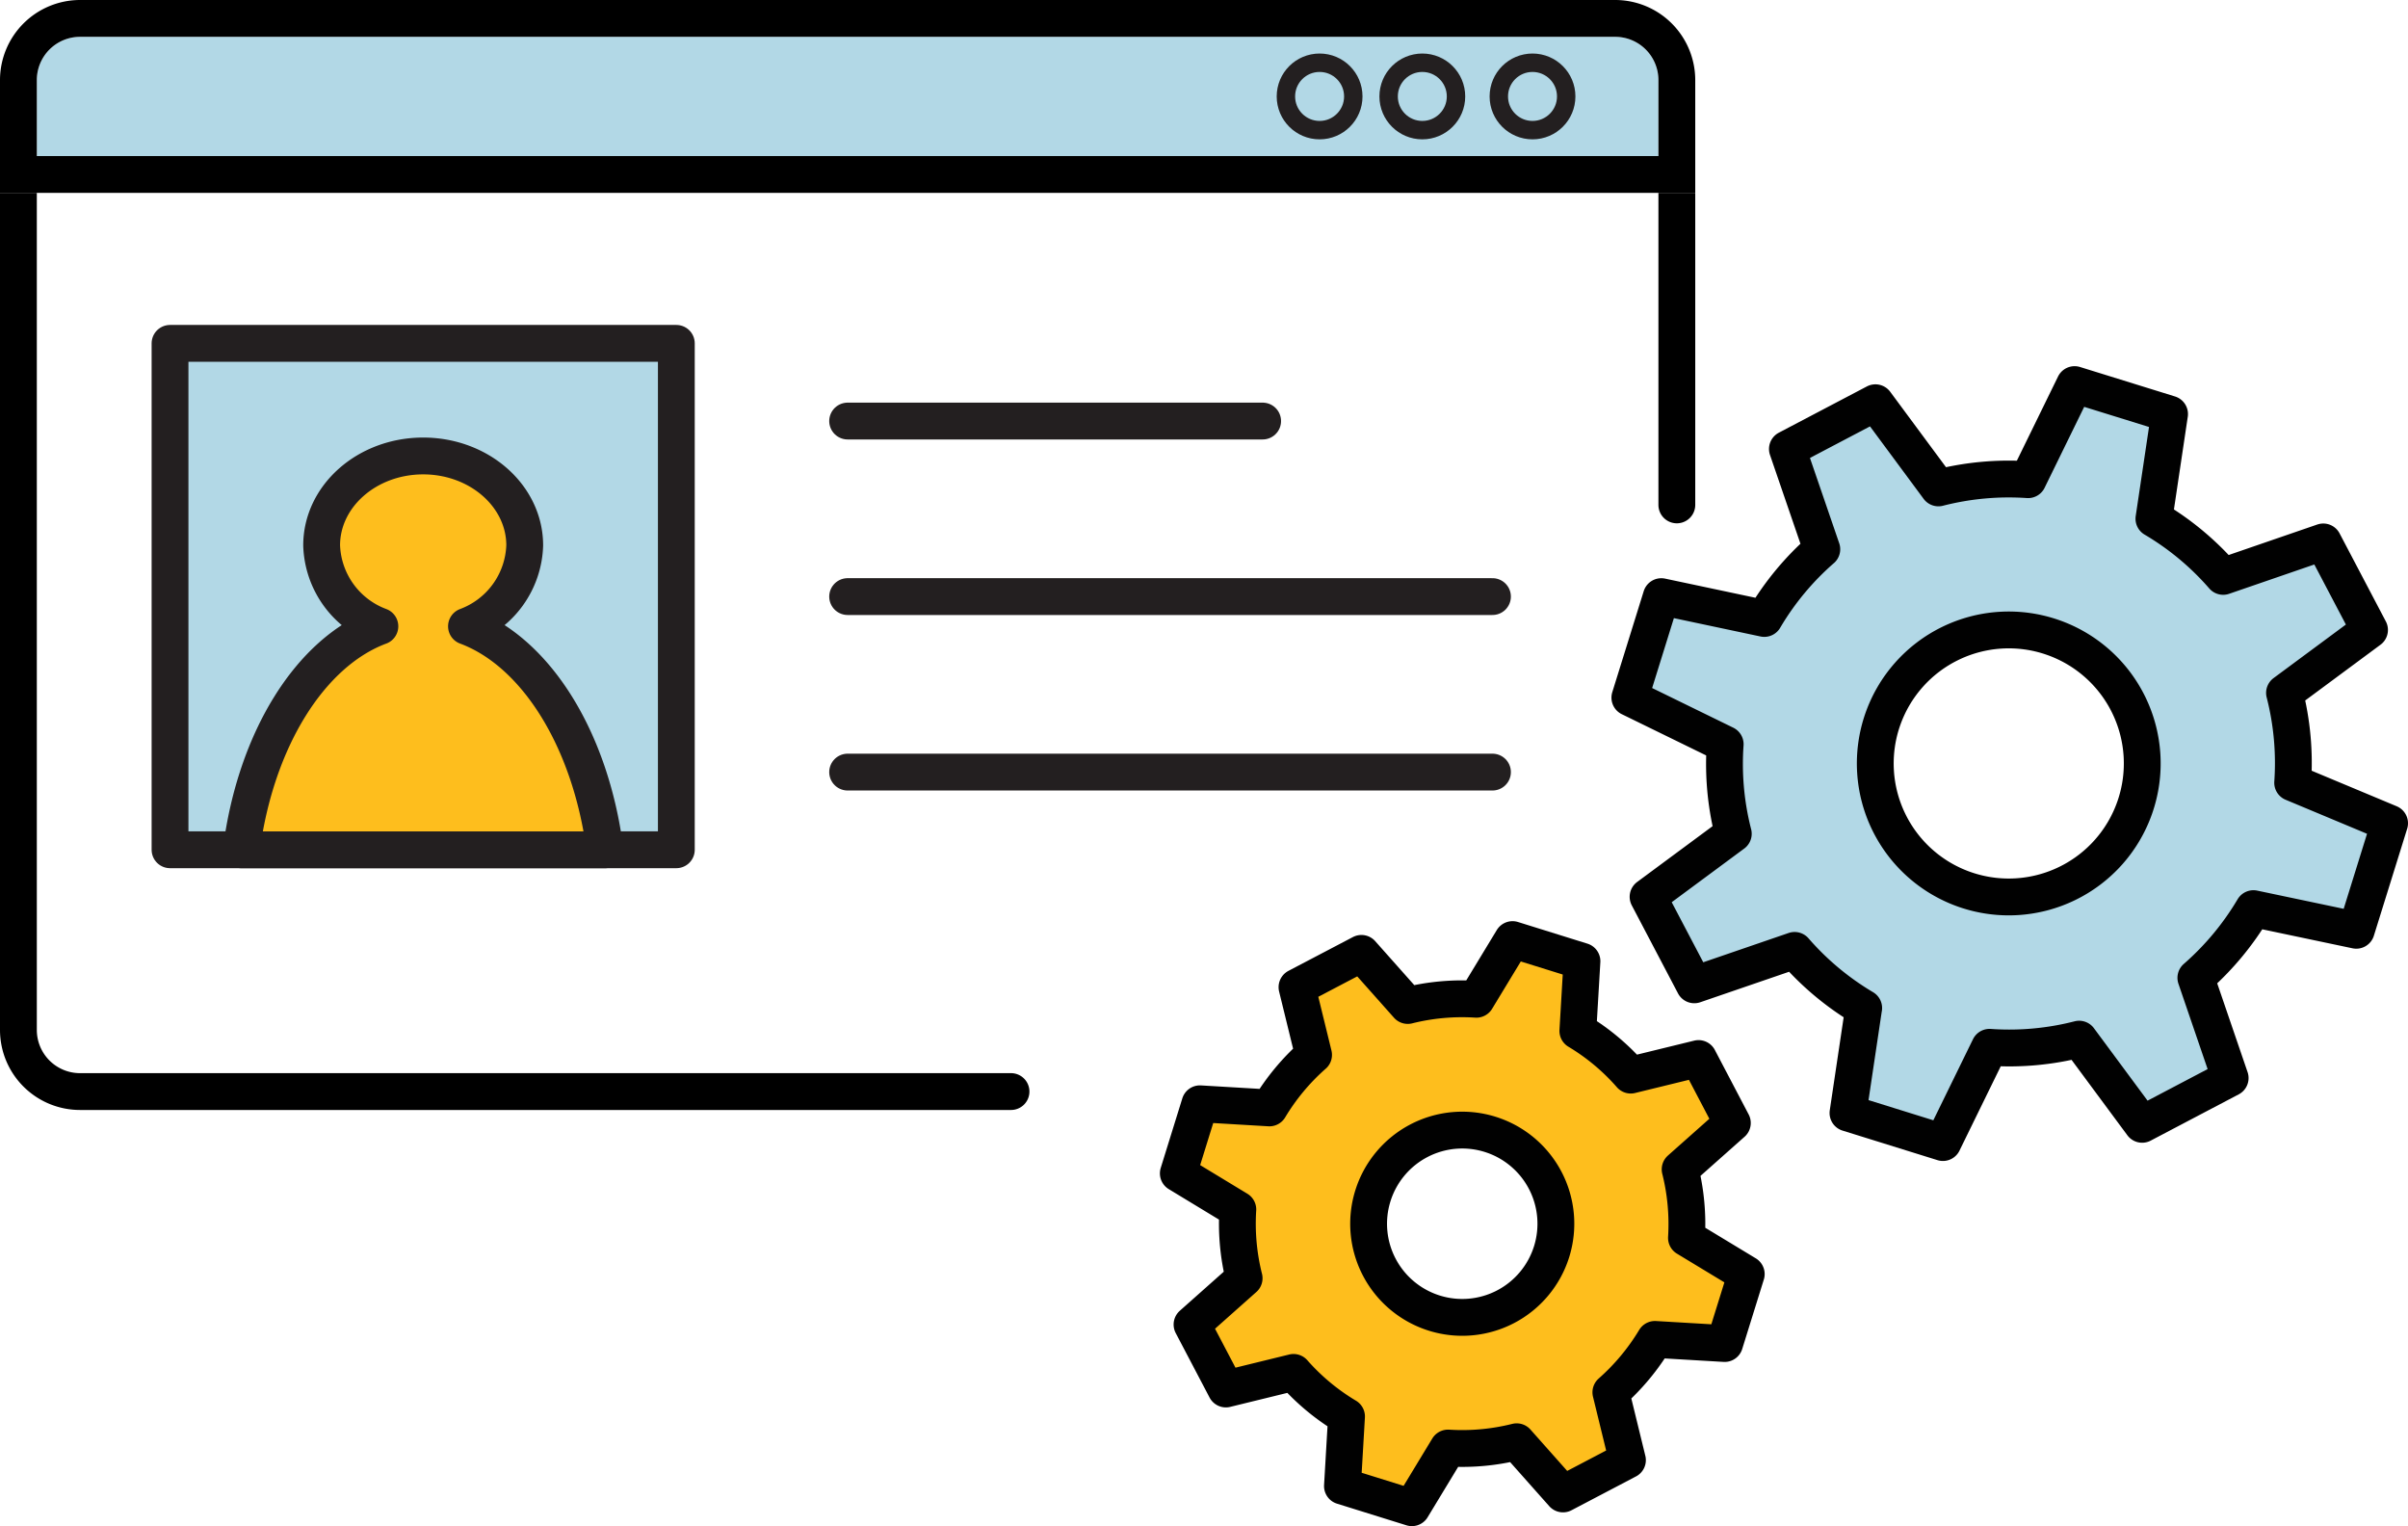 <svg xmlns="http://www.w3.org/2000/svg" width="130.79" height="82.876" viewBox="0 0 130.79 82.876"><defs><style>.a,.d,.f{fill:#b2d8e6;}.a,.b,.c,.i{stroke:#231f20;}.a,.b,.c,.g,.i{stroke-linecap:round;stroke-linejoin:round;}.a,.b,.c,.g{stroke-width:2px;}.b,.h{fill:#febe1d;}.c,.e,.g,.i{fill:none;}.f,.h{fill-rule:evenodd;}.g{stroke:#010101;}</style></defs><rect class="a" x="9.235" y="18.646" width="27.5" height="27.5"/><path class="b" d="M13.11,46.147H32.859c-.777-5.98-3.734-10.724-7.522-12.136A4.856,4.856,0,0,0,28.5,29.62c0-2.683-2.469-4.859-5.515-4.859S17.47,26.937,17.47,29.62a4.856,4.856,0,0,0,3.163,4.391C16.845,35.423,13.887,40.167,13.11,46.147Z"/><line class="c" x1="46.039" y1="22.865" x2="68.58" y2="22.865"/><line class="c" x1="46.039" y1="32.397" x2="81.063" y2="32.397"/><line class="c" x1="46.039" y1="41.928" x2="81.063" y2="41.928"/><path class="d" d="M87.73,2H4.347A2.35,2.35,0,0,0,2,4.347V8.475H90.077V4.347A2.35,2.35,0,0,0,87.73,2Z"/><path class="e" d="M4.347,62.277H87.73a2.35,2.35,0,0,0,2.347-2.347V10.475H2V59.93A2.35,2.35,0,0,0,4.347,62.277Z"/><path d="M87.73,0H4.347A4.352,4.352,0,0,0,0,4.347v6.128H92.077V4.347A4.352,4.352,0,0,0,87.73,0Zm2.347,8.475H2V4.347A2.35,2.35,0,0,1,4.347,2H87.73a2.35,2.35,0,0,1,2.347,2.347Z"/><path d="M92.077,27.418V10.475h-2V27.418a1,1,0,0,0,1,1h0A1,1,0,0,0,92.077,27.418Z"/><path d="M54.913,58.277H4.347A2.347,2.347,0,0,1,2,55.93V10.475H0V55.93a4.347,4.347,0,0,0,4.347,4.347H54.913a1,1,0,0,0,1-1h0A1,1,0,0,0,54.913,58.277Z"/><path class="f" d="M104.3,46.887a7.25,7.25,0,1,1,10.234-.623,7.25,7.25,0,0,1-10.234.623m-3.076,7.854-.851,5.7,5.157,1.605,2.531-5.173a15.261,15.261,0,0,0,4.867-.442l3.423,4.624,4.779-2.512L119.268,53.1a15.4,15.4,0,0,0,3.128-3.757l5.585,1.175,1.809-5.812-5.264-2.2a15.315,15.315,0,0,0-.443-4.879l4.617-3.418-2.512-4.78L120.751,31.3a15.234,15.234,0,0,0-3.761-3.131l.849-5.684-5.158-1.6-2.527,5.164a15.368,15.368,0,0,0-4.869.446l-3.422-4.624-4.78,2.511,1.868,5.444a15.25,15.25,0,0,0-3.124,3.759L90.233,32.4l-1.707,5.485,5.177,2.53,0,0a15.227,15.227,0,0,0,.44,4.861L89.515,48.7l2.511,4.78,5.448-1.869a15.279,15.279,0,0,0,3.752,3.127"/><path class="g" d="M104.3,46.887a7.25,7.25,0,1,1,10.234-.623A7.25,7.25,0,0,1,104.3,46.887Zm-3.076,7.854-.851,5.7,5.157,1.605,2.531-5.173a15.261,15.261,0,0,0,4.867-.442l3.423,4.624,4.779-2.512L119.268,53.1a15.4,15.4,0,0,0,3.128-3.757l5.585,1.175,1.809-5.812-5.264-2.2a15.315,15.315,0,0,0-.443-4.879l4.617-3.418-2.512-4.78L120.751,31.3a15.234,15.234,0,0,0-3.761-3.131l.849-5.684-5.158-1.6-2.527,5.164a15.368,15.368,0,0,0-4.869.446l-3.422-4.624-4.78,2.511,1.868,5.444a15.25,15.25,0,0,0-3.124,3.759L90.233,32.4l-1.707,5.485,5.177,2.53,0,0a15.227,15.227,0,0,0,.44,4.861L89.515,48.7l2.511,4.78,5.448-1.869A15.279,15.279,0,0,0,101.226,54.741Z"/><path class="h" d="M74.567,64.942a5.085,5.085,0,1,1,3.342,6.367,5.083,5.083,0,0,1-3.342-6.367m-1.431,11.98h0L72.915,80.7l3.771,1.175,1.964-3.24a12.155,12.155,0,0,0,3.728-.341l2.516,2.833,3.5-1.836-.9-3.682a12.24,12.24,0,0,0,2.395-2.873l3.784.223,1.174-3.771L91.6,67.223a12.189,12.189,0,0,0-.344-3.723v0l2.836-2.517-1.836-3.5-3.682.9a12.022,12.022,0,0,0-2.873-2.4l.223-3.784-3.771-1.175-1.965,3.24a12.179,12.179,0,0,0-3.727.338l-2.515-2.829-3.5,1.835.9,3.676a12.152,12.152,0,0,0-2.4,2.88l-3.773-.223L64,63.72l3.232,1.96a12.191,12.191,0,0,0,.342,3.734l-2.829,2.514,1.838,3.5,3.674-.9h0a12.088,12.088,0,0,0,2.876,2.4"/><path class="g" d="M74.567,64.942a5.085,5.085,0,1,1,3.342,6.367A5.083,5.083,0,0,1,74.567,64.942Zm-1.431,11.98h0L72.915,80.7l3.771,1.175,1.964-3.24a12.155,12.155,0,0,0,3.728-.341l2.516,2.833,3.5-1.836-.9-3.682a12.24,12.24,0,0,0,2.395-2.873l3.784.223,1.174-3.771L91.6,67.223a12.189,12.189,0,0,0-.344-3.723v0l2.836-2.517-1.836-3.5-3.682.9a12.022,12.022,0,0,0-2.873-2.4l.223-3.784-3.771-1.175-1.965,3.24a12.179,12.179,0,0,0-3.727.338l-2.515-2.829-3.5,1.835.9,3.676a12.152,12.152,0,0,0-2.4,2.88l-3.773-.223L64,63.72l3.232,1.96a12.191,12.191,0,0,0,.342,3.734l-2.829,2.514,1.838,3.5,3.674-.9h0A12.088,12.088,0,0,0,73.136,76.922Z"/><circle class="i" cx="71.674" cy="5.237" r="1.83"/><circle class="i" cx="77.253" cy="5.237" r="1.83"/><circle class="i" cx="83.238" cy="5.237" r="1.83"/></svg>